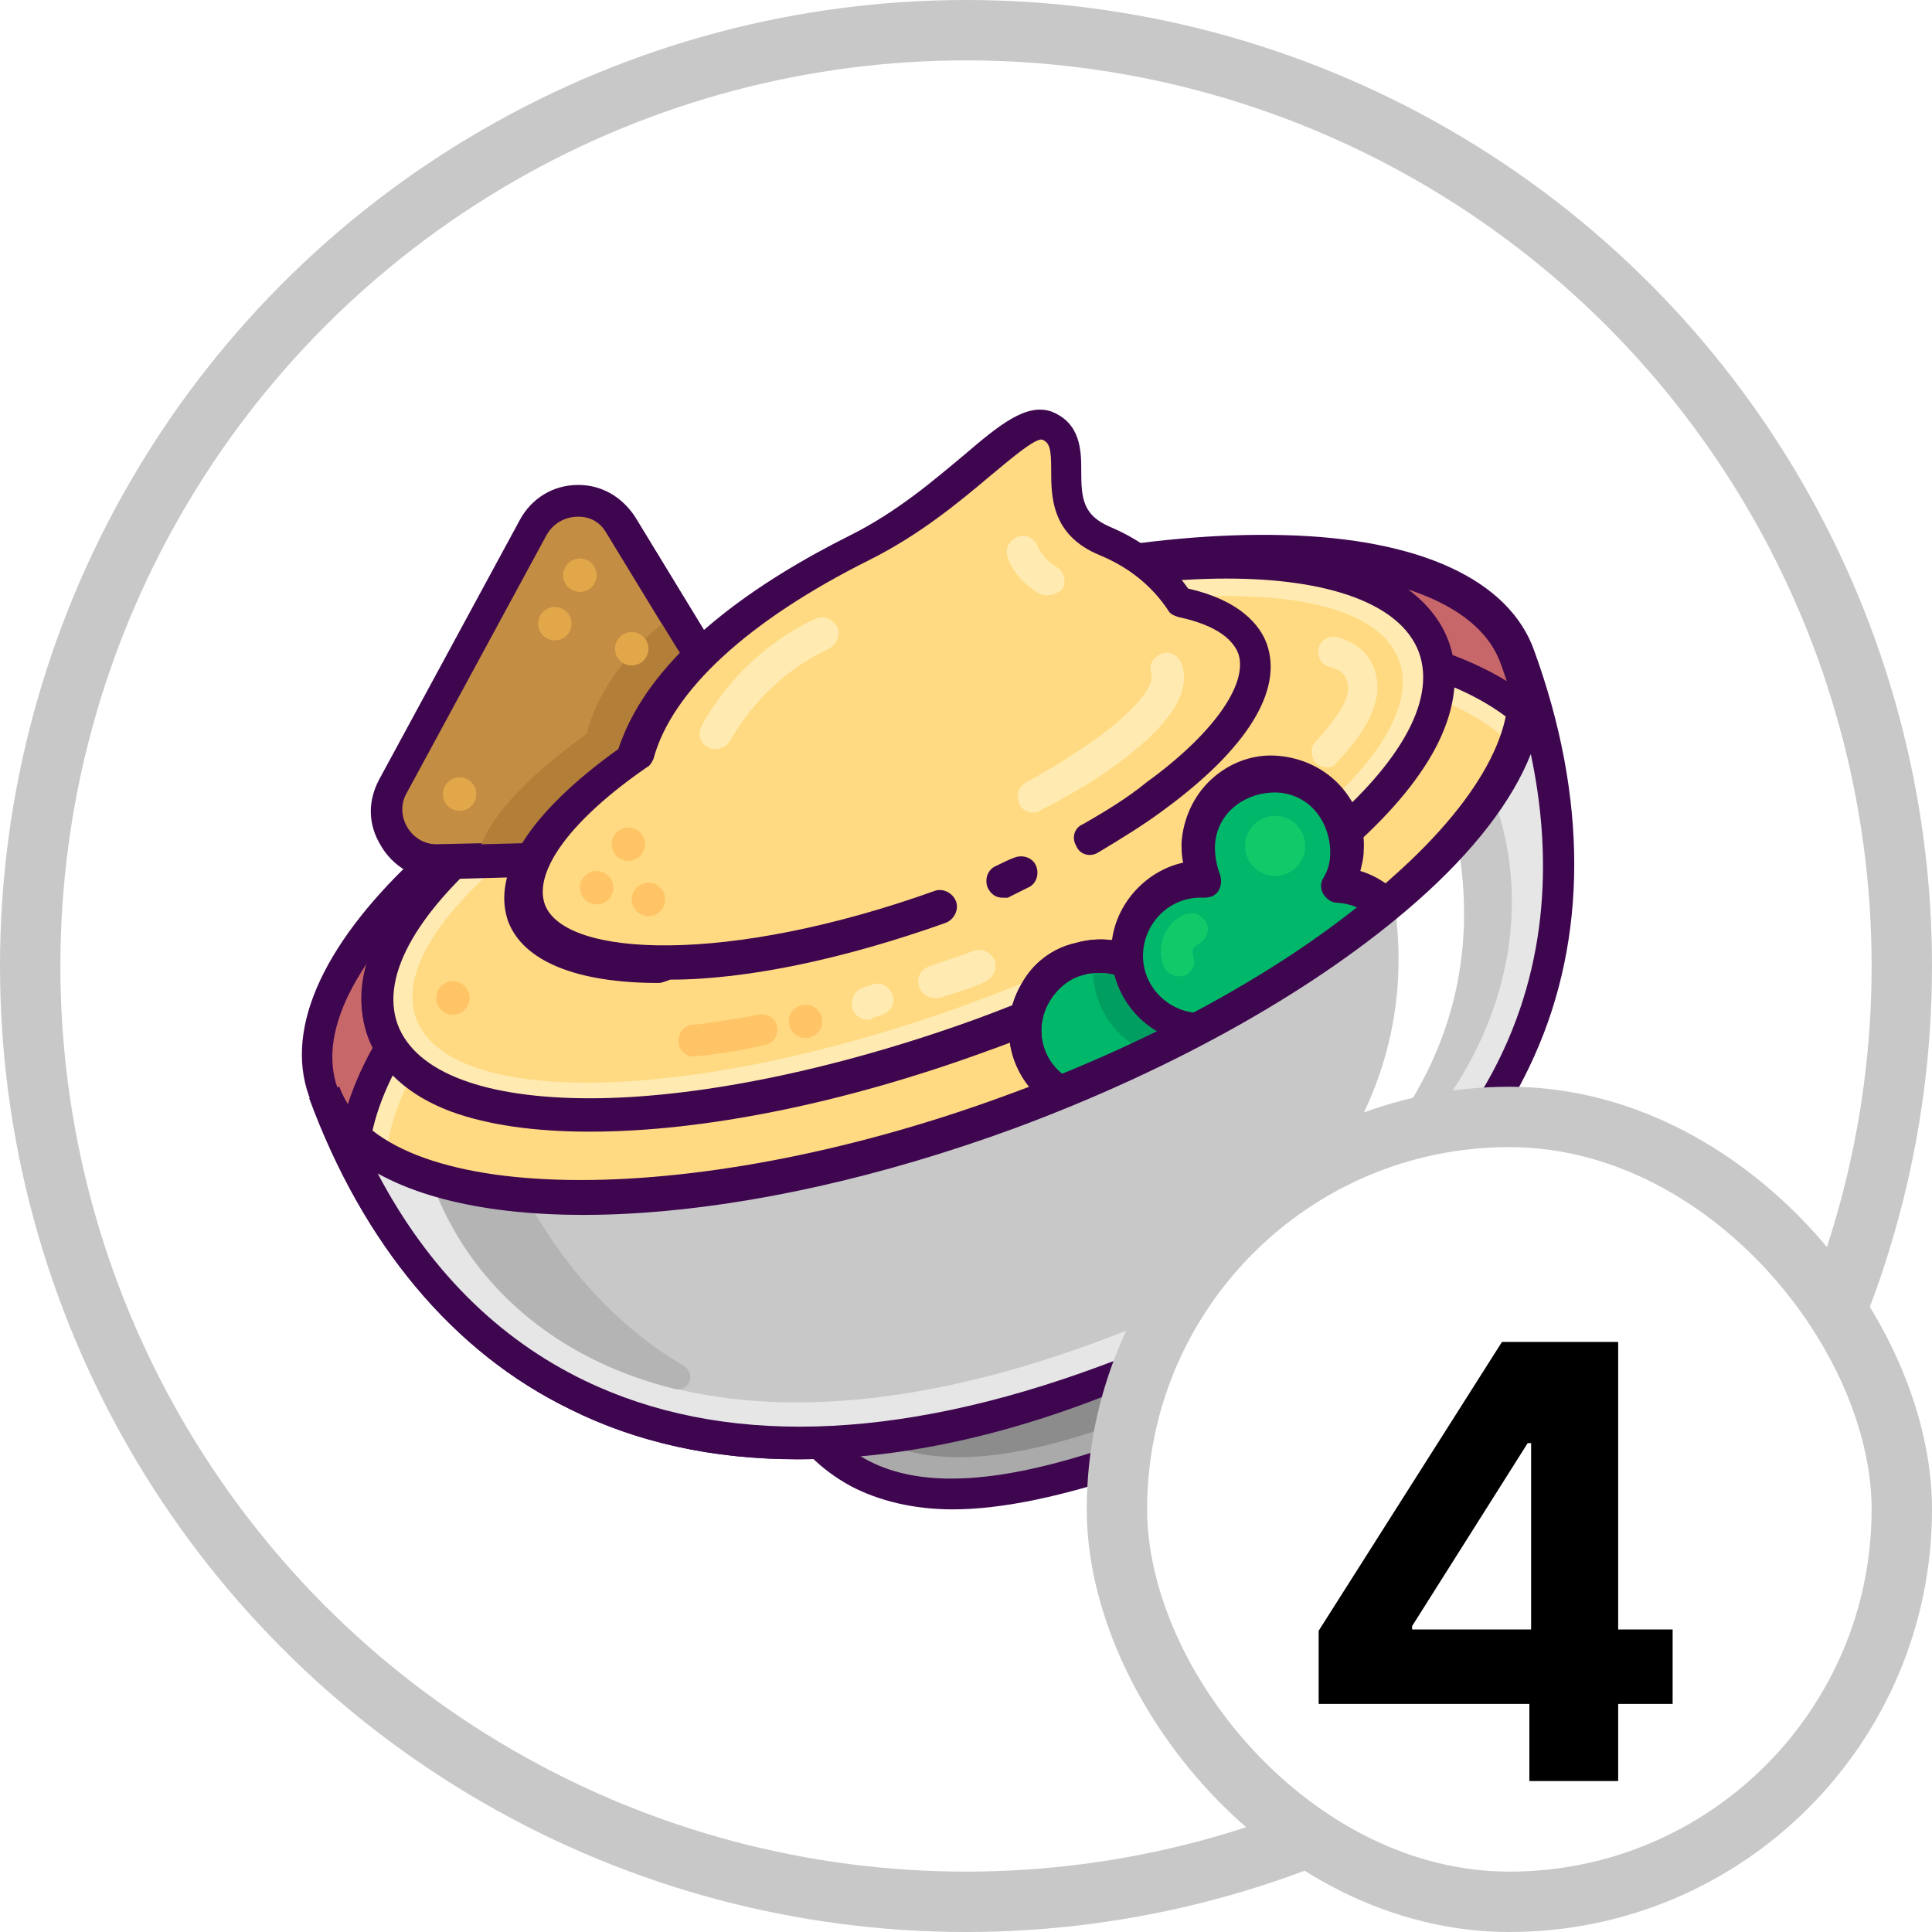 <svg width="32" height="32" viewBox="0 0 32 32" fill="none" xmlns="http://www.w3.org/2000/svg">
<circle cx="16" cy="16" r="15.5" stroke="#C8C8C8"/>
<path d="M25.161 10.911C26.683 15.118 25.936 20.128 18.324 22.896C10.712 25.664 6.92 22.315 5.37 18.108C4.567 15.921 8.36 12.544 13.84 10.551C19.293 8.558 24.358 8.724 25.161 10.911Z" fill="#C7676A"/>
<path d="M13.203 24.17C11.819 24.17 10.546 23.893 9.439 23.339C7.501 22.398 6.007 20.599 5.121 18.163C4.263 15.81 8.055 12.351 13.729 10.274C16.414 9.306 19.072 8.807 21.258 8.863C23.528 8.918 24.995 9.61 25.41 10.773C26.296 13.209 26.296 15.534 25.41 17.499C24.331 19.907 21.978 21.789 18.407 23.09C16.497 23.837 14.781 24.17 13.203 24.17ZM20.843 9.444C18.795 9.444 16.359 9.942 13.895 10.828C8.664 12.738 4.872 16.032 5.592 18.025C6.422 20.322 7.834 22.011 9.633 22.896C11.875 23.976 14.754 23.921 18.186 22.647C26.573 19.602 25.964 14.039 24.857 10.994C24.524 10.053 23.196 9.499 21.203 9.444C21.092 9.444 20.981 9.444 20.843 9.444Z" fill="#3E064F"/>
<path d="M22.172 18.495C22.864 20.433 23.251 22.453 18.767 24.087C14.283 25.72 13.259 23.921 12.567 22.011C12.207 21.014 13.508 19.63 16.719 18.468C19.93 17.305 21.784 17.499 22.172 18.495Z" fill="#AAAAAA"/>
<path d="M15.778 25C15.141 25 14.56 24.862 14.089 24.613C13.065 24.059 12.622 23.035 12.29 22.094C12.124 21.651 12.152 20.959 13.093 20.101C13.84 19.436 15.058 18.772 16.608 18.191C18.158 17.637 19.514 17.36 20.511 17.388C21.812 17.444 22.255 17.969 22.421 18.412C22.753 19.353 23.085 20.433 22.67 21.512C22.227 22.647 20.954 23.588 18.85 24.363C17.632 24.779 16.608 25 15.778 25ZM20.317 17.942C19.459 17.942 18.297 18.163 16.774 18.717C13.619 19.852 12.511 21.152 12.788 21.928C13.508 23.893 14.421 25.387 18.656 23.865C20.622 23.145 21.756 22.315 22.144 21.346C22.504 20.46 22.199 19.464 21.895 18.634C21.756 18.191 21.23 17.942 20.317 17.942Z" fill="#3E064F"/>
<path d="M21.59 18.578C22.227 20.294 22.559 22.094 18.546 23.561C14.532 25.028 13.619 23.422 13.01 21.706C12.678 20.82 13.84 19.575 16.719 18.523C19.597 17.471 21.286 17.693 21.59 18.578Z" fill="#8C8C8C"/>
<path d="M6.643 19.326C6.671 18.44 7.252 17.388 8.304 16.336C9.799 14.842 12.013 13.513 14.56 12.6C16.691 11.825 18.85 11.409 20.732 11.409C21.092 11.409 21.424 11.437 21.756 11.465C23.251 11.603 24.358 12.046 24.967 12.683C25.161 12.267 25.272 11.88 25.272 11.492C23.168 9.942 18.822 9.887 14.2 11.575C9.577 13.264 6.256 16.087 5.675 18.606C5.868 18.883 6.201 19.132 6.643 19.326Z" fill="#3E064F"/>
<path d="M16.691 18.44C21.23 16.779 24.635 14.177 25.189 12.074C23.417 10.441 18.988 10.357 14.366 12.046C9.743 13.734 6.422 16.641 6.117 19.021C7.861 20.267 12.152 20.101 16.691 18.44Z" fill="#FFEBB1"/>
<path d="M16.691 18.44C21.009 16.862 24.275 14.426 25.078 12.378C23.473 10.717 19.072 10.607 14.477 12.295C9.854 13.983 6.56 16.89 6.394 19.187C8.276 20.239 12.373 20.018 16.691 18.44Z" fill="#FFDA82"/>
<path d="M9.743 18.717C7.723 18.717 6.477 18.163 6.09 17.139C5.259 14.869 9.439 11.963 13.757 10.385C16.082 9.555 18.38 9.084 20.234 9.057C22.31 9.029 23.611 9.583 23.971 10.634C24.801 12.904 20.622 15.81 16.303 17.388C13.979 18.218 11.681 18.689 9.827 18.717C9.799 18.717 9.771 18.717 9.743 18.717ZM20.317 10.136C20.289 10.136 20.262 10.136 20.234 10.136C18.49 10.164 16.303 10.607 14.117 11.409C9.19 13.209 6.671 15.755 7.059 16.807C7.252 17.36 8.304 17.693 9.799 17.693C11.543 17.665 13.729 17.222 15.916 16.419C20.843 14.62 23.362 12.074 22.974 11.022C22.808 10.468 21.784 10.136 20.317 10.136Z" fill="#3E064F"/>
<path d="M15.461 15.067C18.78 13.86 21.126 11.937 20.703 10.774C20.279 9.61 17.246 9.646 13.928 10.854C10.609 12.061 8.263 13.984 8.686 15.147C9.11 16.311 12.143 16.275 15.461 15.067Z" fill="#FFDA82"/>
<path d="M16.802 14.537C16.913 14.482 17.023 14.426 17.134 14.399Z" fill="#FFDA82"/>
<path d="M16.802 14.814C16.691 14.814 16.608 14.759 16.553 14.648C16.497 14.509 16.553 14.343 16.691 14.288C16.802 14.233 16.913 14.177 16.995 14.15C17.134 14.094 17.3 14.15 17.355 14.288C17.411 14.426 17.355 14.592 17.217 14.648C17.106 14.703 16.995 14.759 16.885 14.814C16.885 14.814 16.829 14.814 16.802 14.814Z" fill="#3E064F"/>
<path d="M9.743 18.468C7.861 18.468 6.643 17.969 6.311 17.056C5.979 16.143 6.616 14.952 8.083 13.734C9.494 12.572 11.543 11.465 13.812 10.634C16.137 9.776 18.435 9.333 20.289 9.333C22.144 9.333 23.39 9.832 23.722 10.745C24.054 11.659 23.417 12.849 21.95 14.067C20.538 15.229 18.49 16.336 16.221 17.167C13.895 17.997 11.598 18.468 9.743 18.468Z" fill="#FFEBB1"/>
<path d="M20.317 9.583C22.006 9.583 23.196 9.998 23.5 10.8C24.109 12.461 20.815 15.174 16.137 16.89C13.757 17.748 11.487 18.191 9.771 18.191C8.055 18.191 6.893 17.776 6.588 16.973C5.979 15.312 9.273 12.6 13.951 10.883C16.303 10.025 18.573 9.583 20.317 9.583ZM20.317 9.057C18.435 9.057 16.11 9.527 13.757 10.385C11.432 11.216 9.384 12.351 7.944 13.541C7.225 14.15 6.699 14.731 6.367 15.312C5.896 16.143 5.951 16.779 6.09 17.167C6.228 17.554 6.588 18.08 7.474 18.412C8.083 18.634 8.858 18.744 9.771 18.744C11.653 18.744 13.979 18.274 16.331 17.416C18.656 16.585 20.705 15.451 22.144 14.26C22.864 13.651 23.39 13.07 23.722 12.489C24.192 11.659 24.137 11.022 23.998 10.634C23.86 10.247 23.5 9.721 22.614 9.389C22.006 9.167 21.23 9.057 20.317 9.057Z" fill="#3E064F"/>
<path d="M16.026 16.634C20.522 14.997 23.722 12.448 23.173 10.94C22.624 9.431 18.534 9.535 14.038 11.172C9.542 12.808 6.342 15.357 6.891 16.866C7.44 18.374 11.53 18.27 16.026 16.634Z" fill="#FFDA82"/>
<path d="M7.225 14.26C6.92 14.26 6.671 14.094 6.505 13.845C6.339 13.596 6.339 13.291 6.477 13.015L8.802 8.724C8.941 8.448 9.218 8.282 9.55 8.282C9.854 8.282 10.103 8.42 10.269 8.669L12.816 12.849C12.982 13.098 12.982 13.43 12.844 13.679C12.705 13.956 12.428 14.122 12.124 14.122L7.225 14.26Z" fill="#C38D44"/>
<path d="M9.577 8.558C9.771 8.558 9.937 8.641 10.048 8.835L12.595 13.015C12.816 13.375 12.567 13.873 12.124 13.873L7.252 13.983C7.252 13.983 7.252 13.983 7.225 13.983C6.809 13.983 6.533 13.513 6.726 13.153L9.052 8.863C9.162 8.669 9.356 8.558 9.577 8.558ZM9.577 8.032C9.162 8.032 8.802 8.254 8.609 8.614L6.284 12.904C6.09 13.264 6.09 13.651 6.311 14.011C6.505 14.343 6.865 14.565 7.252 14.565H7.28L12.152 14.426C12.539 14.426 12.899 14.205 13.093 13.845C13.287 13.485 13.287 13.07 13.065 12.738L10.518 8.558C10.297 8.226 9.965 8.032 9.577 8.032Z" fill="#3E064F"/>
<path d="M9.716 12.157C8.83 12.793 8.193 13.43 7.972 13.984L12.152 13.873C12.595 13.873 12.844 13.375 12.622 13.015L10.961 10.33C10.325 10.883 9.882 11.492 9.716 12.157Z" fill="#B27E38"/>
<path d="M18.02 13.928C18.407 13.707 18.767 13.458 19.099 13.236C20.289 12.351 20.954 11.465 20.705 10.8C20.566 10.413 20.123 10.164 19.487 10.025C19.182 9.582 18.767 9.223 18.241 9.029C17.106 8.558 17.992 7.396 17.272 7.119C16.746 6.925 15.833 8.337 14.2 9.14C12.318 10.081 10.851 11.271 10.463 12.6C9.135 13.513 8.415 14.482 8.664 15.174C9.079 16.336 12.124 16.309 15.445 15.118" fill="#FFDA82"/>
<path d="M10.906 16.281C9.55 16.281 8.664 15.921 8.415 15.257C8.138 14.454 8.775 13.458 10.242 12.406C10.768 10.8 12.595 9.61 14.089 8.863C14.864 8.475 15.473 7.949 15.971 7.534C16.553 7.036 16.995 6.676 17.411 6.815C17.909 7.008 17.909 7.479 17.909 7.811C17.909 8.254 17.937 8.531 18.38 8.724C18.905 8.946 19.348 9.278 19.68 9.749C20.538 9.942 20.871 10.357 20.981 10.662C21.258 11.437 20.649 12.406 19.293 13.402C18.961 13.651 18.601 13.873 18.186 14.122C18.047 14.205 17.881 14.15 17.826 14.011C17.743 13.873 17.798 13.707 17.937 13.651C18.324 13.43 18.684 13.209 18.988 12.959C20.096 12.157 20.677 11.326 20.511 10.828C20.372 10.468 19.902 10.302 19.514 10.219C19.431 10.191 19.376 10.164 19.348 10.108C19.072 9.693 18.684 9.389 18.213 9.195C17.411 8.863 17.411 8.226 17.411 7.783C17.411 7.423 17.383 7.34 17.272 7.285C17.162 7.23 16.691 7.645 16.387 7.894C15.861 8.337 15.224 8.863 14.394 9.278C12.401 10.274 11.127 11.437 10.823 12.572C10.795 12.627 10.768 12.683 10.712 12.71C9.467 13.568 8.83 14.426 9.024 14.98C9.356 15.866 12.069 15.976 15.473 14.759C15.612 14.703 15.778 14.786 15.833 14.925C15.888 15.063 15.805 15.229 15.667 15.284C14.034 15.866 12.401 16.226 11.1 16.226C10.961 16.281 10.934 16.281 10.906 16.281Z" fill="#3E064F"/>
<path d="M9.882 14.98C10.035 14.98 10.159 14.856 10.159 14.703C10.159 14.55 10.035 14.426 9.882 14.426C9.729 14.426 9.605 14.55 9.605 14.703C9.605 14.856 9.729 14.98 9.882 14.98Z" fill="#FFC466"/>
<path d="M13.342 17.194C13.495 17.194 13.619 17.07 13.619 16.918C13.619 16.765 13.495 16.641 13.342 16.641C13.189 16.641 13.065 16.765 13.065 16.918C13.065 17.07 13.189 17.194 13.342 17.194Z" fill="#FFC466"/>
<path d="M9.605 9.804C9.758 9.804 9.882 9.68 9.882 9.527C9.882 9.374 9.758 9.25 9.605 9.25C9.452 9.25 9.328 9.374 9.328 9.527C9.328 9.68 9.452 9.804 9.605 9.804Z" fill="#E2A749"/>
<path d="M10.463 11.022C10.616 11.022 10.74 10.898 10.74 10.745C10.74 10.592 10.616 10.468 10.463 10.468C10.31 10.468 10.186 10.592 10.186 10.745C10.186 10.898 10.31 11.022 10.463 11.022Z" fill="#E2A749"/>
<path d="M9.19 10.607C9.343 10.607 9.467 10.483 9.467 10.33C9.467 10.177 9.343 10.053 9.19 10.053C9.037 10.053 8.913 10.177 8.913 10.33C8.913 10.483 9.037 10.607 9.19 10.607Z" fill="#E2A749"/>
<path d="M7.612 13.43C7.765 13.43 7.889 13.306 7.889 13.153C7.889 13 7.765 12.876 7.612 12.876C7.459 12.876 7.335 13 7.335 13.153C7.335 13.306 7.459 13.43 7.612 13.43Z" fill="#E2A749"/>
<path d="M10.74 15.174C10.893 15.174 11.017 15.05 11.017 14.897C11.017 14.744 10.893 14.62 10.74 14.62C10.587 14.62 10.463 14.744 10.463 14.897C10.463 15.05 10.587 15.174 10.74 15.174Z" fill="#FFC466"/>
<path d="M10.408 14.26C10.561 14.26 10.685 14.136 10.685 13.983C10.685 13.831 10.561 13.707 10.408 13.707C10.255 13.707 10.131 13.831 10.131 13.983C10.131 14.136 10.255 14.26 10.408 14.26Z" fill="#FFC466"/>
<path d="M7.501 16.807C7.654 16.807 7.778 16.683 7.778 16.53C7.778 16.377 7.654 16.253 7.501 16.253C7.349 16.253 7.225 16.377 7.225 16.53C7.225 16.683 7.349 16.807 7.501 16.807Z" fill="#FFC466"/>
<path d="M11.847 12.406C11.819 12.406 11.764 12.406 11.736 12.378C11.598 12.323 11.543 12.157 11.626 12.018C11.653 11.963 12.207 10.856 13.508 10.247C13.646 10.191 13.785 10.247 13.868 10.385C13.923 10.524 13.868 10.662 13.729 10.745C12.595 11.271 12.096 12.267 12.096 12.267C12.041 12.351 11.958 12.406 11.847 12.406Z" fill="#FFEBB1"/>
<path d="M17.355 9.859C17.3 9.859 17.272 9.859 17.217 9.832C16.829 9.61 16.691 9.278 16.691 9.223C16.636 9.084 16.719 8.946 16.857 8.891C16.995 8.835 17.134 8.918 17.189 9.057C17.189 9.057 17.272 9.25 17.494 9.389C17.632 9.472 17.66 9.61 17.605 9.749C17.549 9.804 17.466 9.859 17.355 9.859Z" fill="#FFEBB1"/>
<path d="M11.487 17.499C11.349 17.499 11.238 17.388 11.238 17.25C11.238 17.111 11.321 16.973 11.487 16.973C11.764 16.945 12.262 16.862 12.567 16.807C12.705 16.779 12.844 16.862 12.871 17.001C12.899 17.139 12.816 17.277 12.678 17.305C12.345 17.388 11.819 17.471 11.487 17.499C11.515 17.499 11.515 17.499 11.487 17.499Z" fill="#FFC466"/>
<path d="M21.978 12.71C21.922 12.71 21.84 12.683 21.812 12.655C21.701 12.544 21.701 12.378 21.784 12.295C22.255 11.769 22.421 11.465 22.282 11.216C22.255 11.133 22.144 11.077 22.033 11.05C21.895 11.022 21.812 10.883 21.839 10.745C21.867 10.607 22.006 10.524 22.144 10.551C22.255 10.579 22.587 10.69 22.725 10.994C23.002 11.575 22.587 12.157 22.116 12.655C22.116 12.683 22.061 12.71 21.978 12.71Z" fill="#FFEBB1"/>
<path d="M15.473 16.53C15.362 16.53 15.252 16.447 15.224 16.336C15.169 16.198 15.252 16.059 15.39 16.004C15.722 15.893 15.971 15.81 16.11 15.755C16.248 15.7 16.387 15.755 16.47 15.893C16.525 16.032 16.47 16.17 16.331 16.253C16.165 16.336 15.916 16.419 15.556 16.53C15.501 16.53 15.473 16.53 15.473 16.53Z" fill="#FFEBB1"/>
<path d="M14.366 16.89C14.255 16.89 14.145 16.807 14.117 16.696C14.089 16.558 14.145 16.419 14.283 16.364C14.338 16.336 14.394 16.336 14.449 16.309C14.587 16.253 14.726 16.336 14.781 16.475C14.836 16.613 14.754 16.752 14.615 16.807C14.56 16.834 14.504 16.834 14.449 16.862C14.421 16.89 14.394 16.89 14.366 16.89Z" fill="#FFEBB1"/>
<path d="M17.106 13.458C17.023 13.458 16.913 13.402 16.885 13.319C16.829 13.181 16.857 13.042 16.995 12.959C17.3 12.793 17.577 12.627 17.826 12.461C18.85 11.797 19.127 11.326 19.072 11.16C19.016 11.022 19.099 10.883 19.238 10.828C19.376 10.773 19.514 10.856 19.57 10.994C19.819 11.659 18.905 12.406 18.103 12.932C17.826 13.098 17.549 13.264 17.217 13.43C17.189 13.458 17.162 13.458 17.106 13.458Z" fill="#FFEBB1"/>
<path d="M16.608 14.62C16.719 14.565 16.829 14.509 16.94 14.482Z" fill="#FFDA82"/>
<path d="M16.608 14.869C16.497 14.869 16.414 14.814 16.359 14.703C16.303 14.565 16.359 14.399 16.497 14.343C16.608 14.288 16.719 14.233 16.802 14.205C16.94 14.15 17.106 14.205 17.162 14.343C17.217 14.482 17.162 14.648 17.023 14.703C16.913 14.759 16.802 14.814 16.691 14.869C16.691 14.869 16.663 14.869 16.608 14.869Z" fill="#3E064F"/>
<path d="M19.238 16.392C19.127 16.226 18.988 16.115 18.822 16.004C18.241 15.672 17.494 15.866 17.134 16.447C16.802 17.028 16.995 17.776 17.577 18.136C17.743 18.246 17.937 18.274 18.13 18.302C17.798 18.883 17.992 19.63 18.601 19.99C19.182 20.322 19.93 20.128 20.289 19.547C20.538 19.132 20.483 18.634 20.262 18.274C20.705 18.302 21.148 18.08 21.397 17.665C21.729 17.084 21.535 16.336 20.954 15.976C20.317 15.589 19.57 15.81 19.238 16.392Z" fill="#00B76A"/>
<path d="M19.21 20.405C18.961 20.405 18.712 20.35 18.463 20.211C17.854 19.852 17.577 19.16 17.771 18.495C17.66 18.468 17.577 18.412 17.466 18.357C16.746 17.942 16.497 17.028 16.913 16.309C17.106 15.949 17.438 15.7 17.826 15.617C18.213 15.506 18.629 15.561 18.961 15.755C19.044 15.81 19.154 15.866 19.238 15.949C19.708 15.478 20.456 15.34 21.064 15.7C21.424 15.893 21.673 16.226 21.756 16.613C21.867 17.001 21.812 17.416 21.618 17.748C21.397 18.108 21.064 18.357 20.649 18.468C20.76 18.855 20.732 19.298 20.511 19.658C20.234 20.128 19.736 20.405 19.21 20.405ZM18.213 16.115C18.13 16.115 18.047 16.115 17.964 16.142C17.715 16.198 17.521 16.364 17.383 16.585C17.106 17.056 17.272 17.637 17.743 17.886C17.881 17.969 18.02 17.997 18.158 18.025C18.241 18.025 18.324 18.08 18.38 18.163C18.435 18.246 18.435 18.357 18.38 18.44C18.13 18.91 18.269 19.492 18.739 19.741C19.21 20.018 19.791 19.852 20.04 19.381C20.234 19.077 20.206 18.689 20.013 18.385C19.957 18.302 19.957 18.191 20.013 18.108C20.068 18.025 20.151 17.969 20.262 17.969C20.622 17.997 20.954 17.803 21.148 17.499C21.286 17.277 21.314 17.028 21.23 16.779C21.175 16.53 21.009 16.336 20.788 16.198C20.317 15.949 19.736 16.087 19.487 16.558C19.431 16.641 19.348 16.696 19.265 16.696C19.182 16.696 19.072 16.641 19.044 16.585C18.961 16.447 18.85 16.364 18.712 16.281C18.546 16.142 18.38 16.115 18.213 16.115Z" fill="#3E064F"/>
<path d="M21.369 17.416C21.507 16.89 21.286 16.336 20.788 16.059C20.206 15.727 19.459 15.921 19.099 16.502C18.988 16.336 18.85 16.226 18.684 16.115C18.49 16.004 18.297 15.949 18.103 15.949C18.103 15.976 18.103 15.976 18.103 16.004C18.075 16.807 18.684 17.499 19.514 17.554C20.096 17.582 20.594 17.277 20.871 16.807C20.954 17.028 21.148 17.25 21.369 17.416Z" fill="#009F61"/>
<path d="M19.21 20.405C18.961 20.405 18.712 20.35 18.463 20.211C17.854 19.852 17.577 19.16 17.771 18.495C17.66 18.468 17.577 18.412 17.466 18.357C16.746 17.942 16.497 17.028 16.913 16.309C17.106 15.949 17.438 15.7 17.826 15.617C18.213 15.506 18.629 15.561 18.961 15.755C19.044 15.81 19.154 15.866 19.238 15.949C19.708 15.478 20.456 15.34 21.064 15.7C21.424 15.893 21.673 16.226 21.756 16.613C21.867 17.001 21.812 17.416 21.618 17.748C21.397 18.108 21.064 18.357 20.649 18.468C20.76 18.855 20.732 19.298 20.511 19.658C20.234 20.128 19.736 20.405 19.21 20.405ZM18.213 16.115C18.13 16.115 18.047 16.115 17.964 16.142C17.715 16.198 17.521 16.364 17.383 16.585C17.106 17.056 17.272 17.637 17.743 17.886C17.881 17.969 18.02 17.997 18.158 18.025C18.241 18.025 18.324 18.08 18.38 18.163C18.435 18.246 18.435 18.357 18.38 18.44C18.13 18.91 18.269 19.492 18.739 19.741C19.21 20.018 19.791 19.852 20.04 19.381C20.234 19.077 20.206 18.689 20.013 18.385C19.957 18.302 19.957 18.191 20.013 18.108C20.068 18.025 20.151 17.969 20.262 17.969C20.622 17.997 20.954 17.803 21.148 17.499C21.286 17.277 21.314 17.028 21.23 16.779C21.175 16.53 21.009 16.336 20.788 16.198C20.317 15.949 19.736 16.087 19.487 16.558C19.431 16.641 19.348 16.696 19.265 16.696C19.182 16.696 19.072 16.641 19.044 16.585C18.961 16.447 18.85 16.364 18.712 16.281C18.546 16.142 18.38 16.115 18.213 16.115Z" fill="#3E064F"/>
<path d="M22.172 14.675C22.255 14.509 22.31 14.316 22.338 14.122C22.365 13.43 21.84 12.876 21.175 12.821C20.483 12.793 19.93 13.319 19.874 13.984C19.874 14.177 19.902 14.371 19.985 14.537C19.321 14.509 18.739 15.035 18.712 15.7C18.684 16.364 19.21 16.945 19.874 17.001C20.345 17.028 20.788 16.779 21.009 16.392C21.203 16.807 21.59 17.084 22.061 17.111C22.753 17.139 23.306 16.613 23.362 15.949C23.39 15.284 22.864 14.703 22.172 14.675Z" fill="#00B76A"/>
<path d="M22.116 17.388C22.089 17.388 22.061 17.388 22.033 17.388C21.618 17.36 21.23 17.167 20.954 16.862C20.649 17.139 20.262 17.305 19.846 17.277C19.016 17.25 18.38 16.53 18.407 15.7C18.435 15.008 18.961 14.426 19.597 14.288C19.57 14.177 19.57 14.067 19.57 13.956C19.597 13.568 19.764 13.181 20.068 12.904C20.372 12.627 20.76 12.489 21.148 12.517C21.535 12.544 21.922 12.71 22.199 13.015C22.476 13.319 22.614 13.707 22.587 14.094C22.587 14.205 22.559 14.316 22.531 14.426C23.168 14.62 23.611 15.229 23.583 15.949C23.583 16.779 22.919 17.388 22.116 17.388ZM20.981 16.142C21.009 16.142 21.009 16.142 20.981 16.142C21.092 16.142 21.175 16.198 21.23 16.309C21.369 16.641 21.701 16.862 22.061 16.862C22.587 16.89 23.03 16.475 23.057 15.949C23.085 15.423 22.67 14.98 22.144 14.952C22.061 14.952 21.978 14.897 21.922 14.814C21.867 14.731 21.867 14.62 21.922 14.537C22.006 14.399 22.033 14.26 22.033 14.122C22.033 13.873 21.95 13.624 21.784 13.43C21.618 13.236 21.369 13.126 21.12 13.126C20.871 13.126 20.622 13.209 20.428 13.375C20.234 13.541 20.123 13.79 20.123 14.039C20.123 14.177 20.151 14.343 20.206 14.482C20.234 14.565 20.234 14.675 20.179 14.759C20.123 14.842 20.04 14.869 19.93 14.869C19.404 14.842 18.961 15.257 18.933 15.783C18.905 16.309 19.321 16.752 19.846 16.779C20.206 16.807 20.538 16.613 20.732 16.309C20.815 16.198 20.898 16.142 20.981 16.142Z" fill="#3E064F"/>
<path d="M21.12 14.509C21.395 14.509 21.618 14.286 21.618 14.011C21.618 13.736 21.395 13.513 21.12 13.513C20.845 13.513 20.622 13.736 20.622 14.011C20.622 14.286 20.845 14.509 21.12 14.509Z" fill="#12C96A"/>
<path d="M19.514 16.17C19.404 16.17 19.293 16.087 19.265 15.976C19.127 15.534 19.404 15.229 19.625 15.146C19.764 15.091 19.902 15.146 19.985 15.284C20.04 15.423 19.985 15.561 19.846 15.644C19.708 15.7 19.764 15.81 19.764 15.838C19.819 15.976 19.736 16.115 19.597 16.17C19.597 16.17 19.542 16.17 19.514 16.17Z" fill="#12C96A"/>
<path d="M5.37 18.108C6.893 22.315 10.685 25.664 18.324 22.896C25.936 20.128 26.711 15.118 25.161 10.911C25.964 13.098 22.172 16.475 16.691 18.468C11.21 20.433 6.145 20.267 5.37 18.108Z" fill="#E6E6E6"/>
<path d="M7.169 19.63C8.193 22.398 11.764 24.557 18.075 22.26C24.386 19.962 25.742 16.004 24.746 13.236L20.871 16.613L16.221 18.689L11.819 19.741L7.169 19.63Z" fill="#C8C8C8"/>
<path d="M23.085 14.897C23.306 16.281 23.085 17.748 22.199 19.132C22.061 19.326 22.338 19.547 22.504 19.381C24.109 17.637 24.469 15.727 24.137 13.928L23.085 14.897Z" fill="white"/>
<path d="M7.363 19.547C7.252 19.575 7.197 19.713 7.252 19.824C7.861 21.263 9.162 22.509 11.183 23.007C11.404 23.062 11.543 22.758 11.321 22.62C10.186 21.955 9.301 20.931 8.692 19.796L7.363 19.547Z" fill="#B4B4B4"/>
<path d="M13.203 24.17C11.819 24.17 10.546 23.893 9.439 23.339C7.501 22.398 6.007 20.599 5.121 18.191L5.619 17.997C6.339 19.99 11.377 20.073 16.608 18.163C19.21 17.222 21.535 15.921 23.085 14.509C24.58 13.181 25.244 11.88 24.884 10.966L25.382 10.773C26.268 13.209 26.268 15.534 25.382 17.499C24.303 19.907 21.95 21.789 18.38 23.09C16.497 23.837 14.781 24.17 13.203 24.17ZM6.256 19.436C7.086 21.014 8.249 22.177 9.688 22.869C11.93 23.948 14.809 23.893 18.241 22.62C25.382 20.018 26.019 15.617 25.355 12.489C25.05 13.264 24.414 14.094 23.473 14.925C21.84 16.364 19.487 17.693 16.802 18.689C12.345 20.322 8.249 20.544 6.256 19.436Z" fill="#3E064F"/>
<rect x="18.5" y="18.5" width="13" height="13" rx="6.5" fill="white"/>
<g filter="url(#filter0_d_1422_5959)">
<path d="M21.841 27.722V26.511L24.877 21.727H25.921V23.403H25.303L23.389 26.433V26.489H27.704V27.722H21.841ZM25.331 29V27.352L25.36 26.816V21.727H26.802V29H25.331Z" fill="black"/>
</g>
<rect x="18.5" y="18.5" width="13" height="13" rx="6.5" stroke="#C8C8C8"/>
<defs>
<filter id="filter0_d_1422_5959" x="21.841" y="21.727" width="5.863" height="7.773" filterUnits="userSpaceOnUse" color-interpolation-filters="sRGB">
<feFlood flood-opacity="0" result="BackgroundImageFix"/>
<feColorMatrix in="SourceAlpha" type="matrix" values="0 0 0 0 0 0 0 0 0 0 0 0 0 0 0 0 0 0 127 0" result="hardAlpha"/>
<feOffset dy="0.5"/>
<feComposite in2="hardAlpha" operator="out"/>
<feColorMatrix type="matrix" values="0 0 0 0 1 0 0 0 0 1 0 0 0 0 1 0 0 0 1 0"/>
<feBlend mode="normal" in2="BackgroundImageFix" result="effect1_dropShadow_1422_5959"/>
<feBlend mode="normal" in="SourceGraphic" in2="effect1_dropShadow_1422_5959" result="shape"/>
</filter>
</defs>
</svg>
